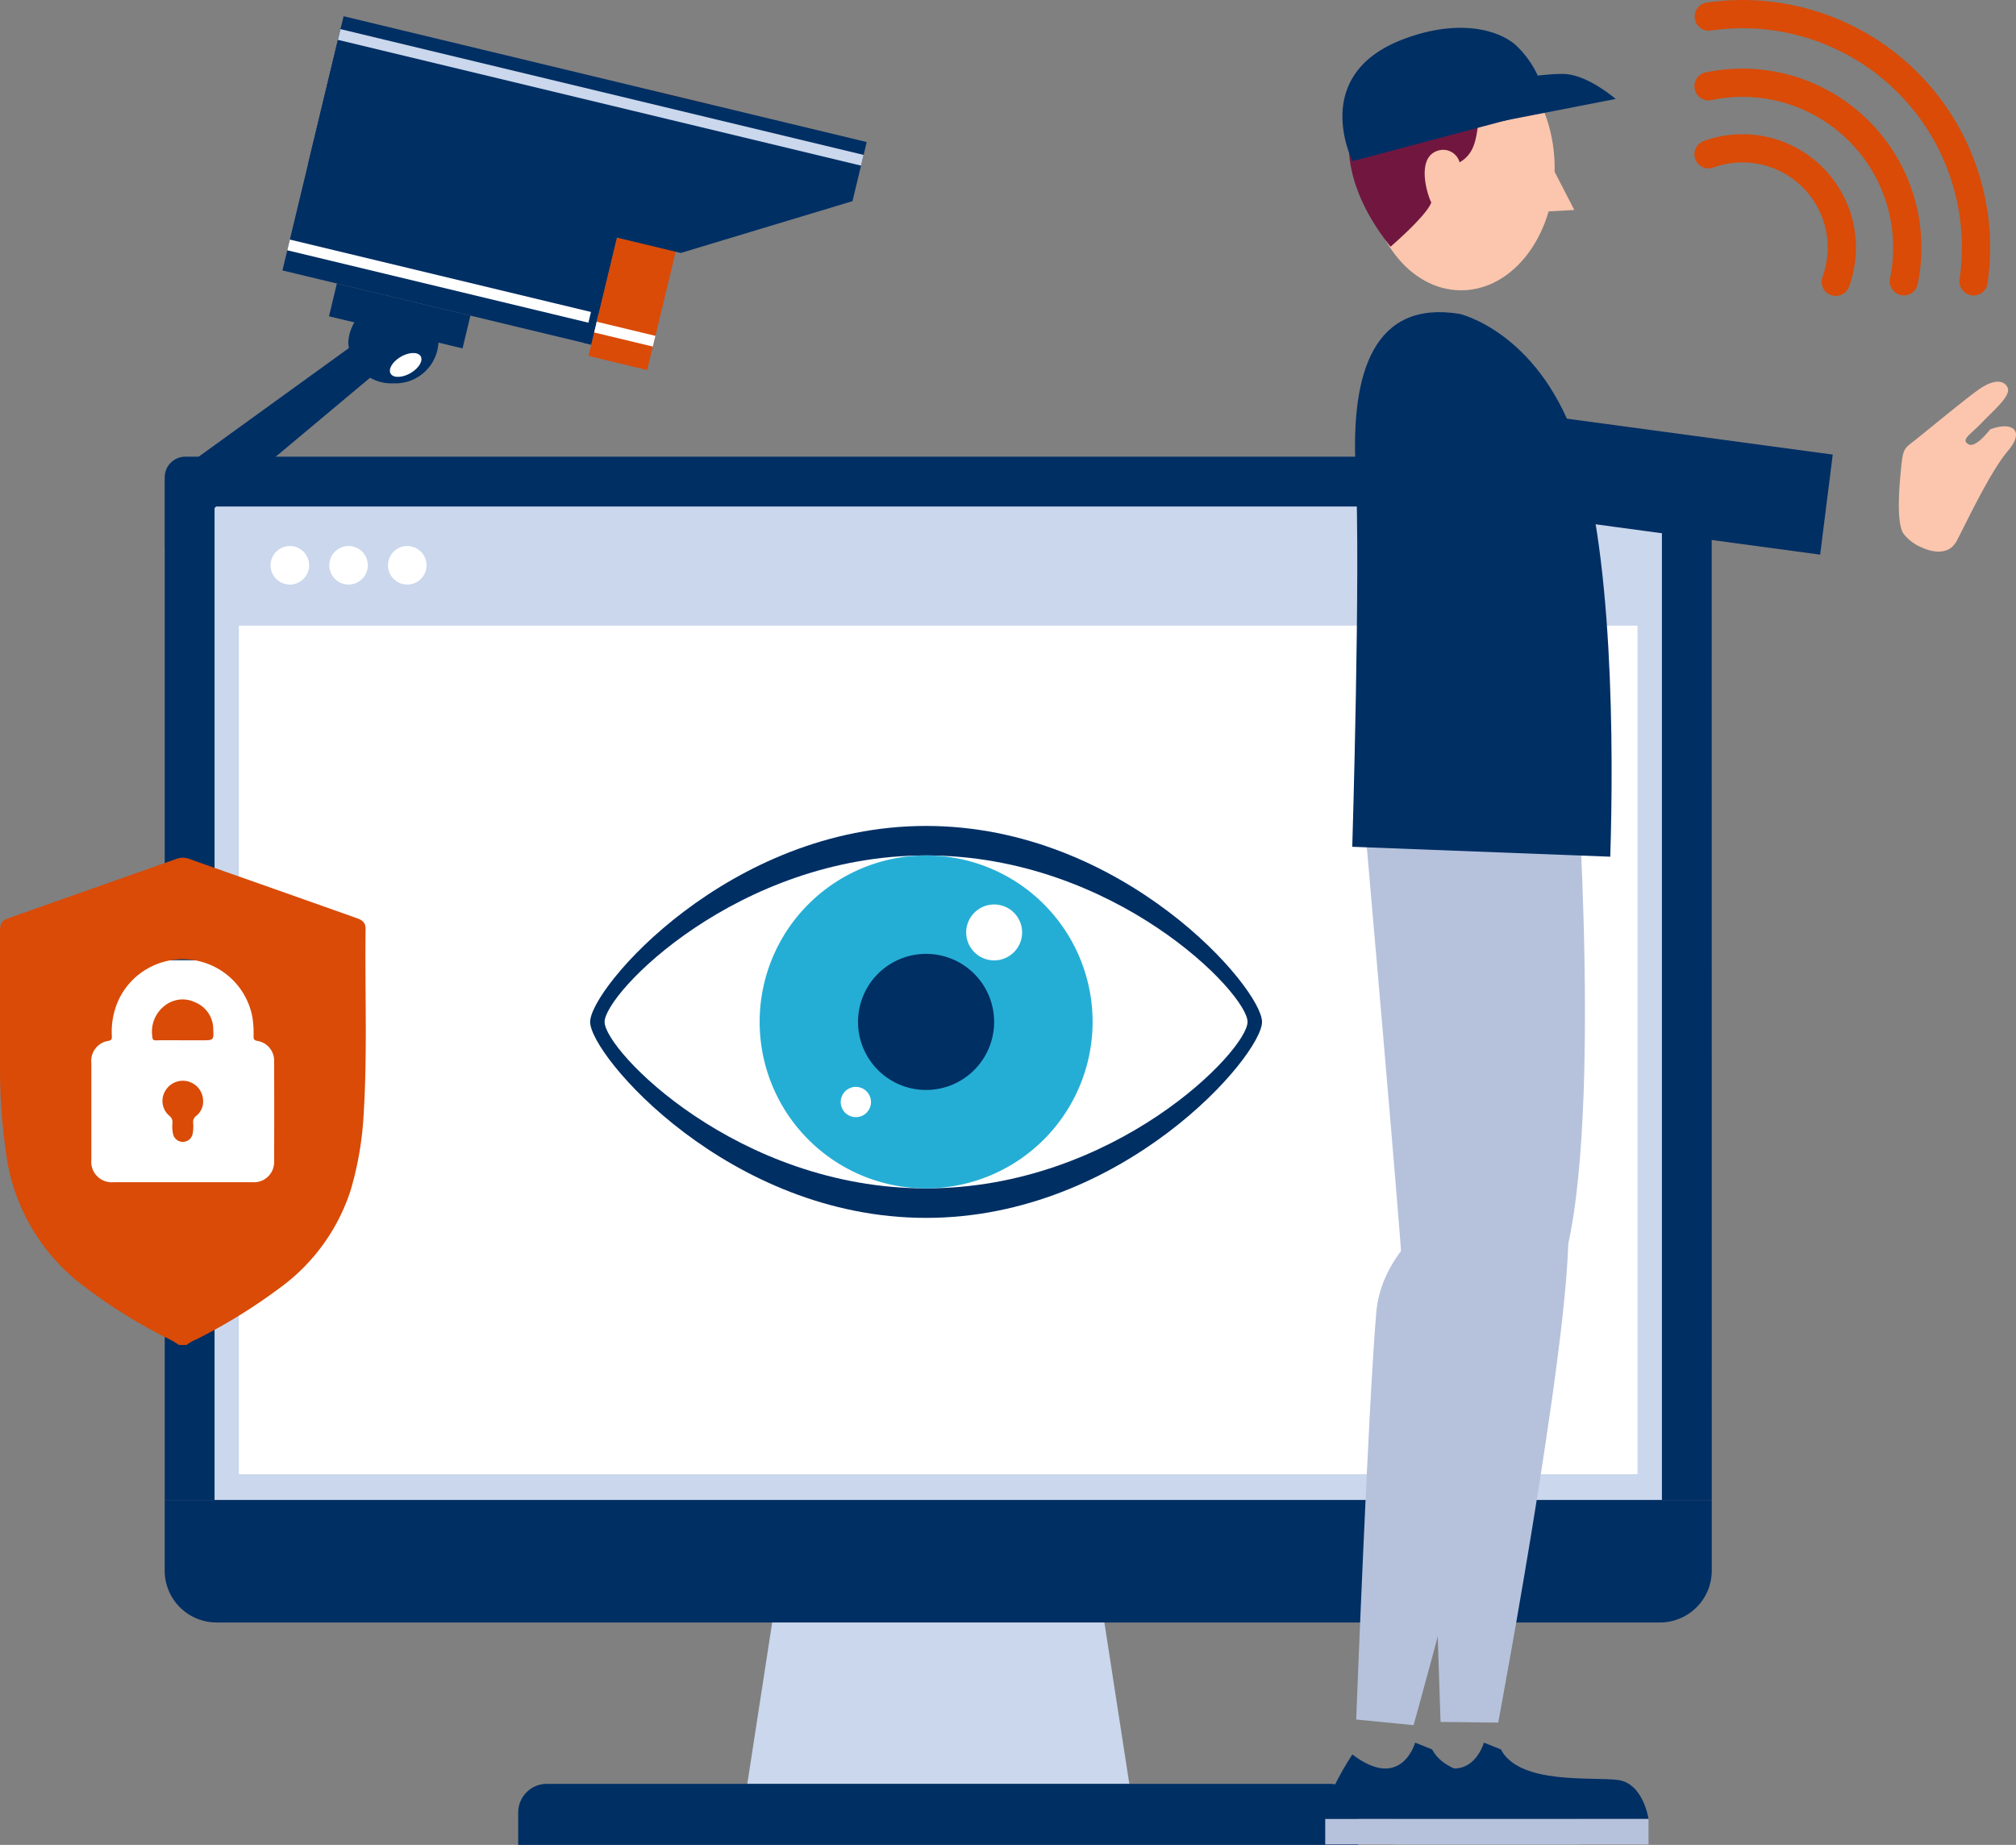 <svg xmlns="http://www.w3.org/2000/svg" width="162.535" height="148.742" viewBox="0 0 162.535 148.742">
    <rect x="0" y="0" width="162.535" height="148.742" fill="#808080" stroke="none"/>
    <g id="Unparalleled_Security" data-name="Unparalleled  Security" transform="translate(-432 -1212.258)">
        <path id="Path_378" data-name="Path 378"
              d="M134.8,112.046H10.074V29.588a1.66,1.66,0,0,1,1.66-1.66h121.4a1.66,1.66,0,0,1,1.66,1.66Z"
              transform="translate(435.207 1221.151)" fill="#002f64"/>
        <rect id="Rectangle_350" data-name="Rectangle 350" width="116.69" height="80.101"
              transform="translate(449.298 1253.095)" fill="#cad7ec"/>
        <path id="Path_379" data-name="Path 379"
              d="M134.8,97.423a4.181,4.181,0,0,1-4.181,4.181H14.256a4.184,4.184,0,0,1-4.185-4.185V91.732H134.8Z"
              transform="translate(435.207 1241.465)" fill="#002f64"/>
        <path id="Path_380" data-name="Path 380" d="M74.49,99.22H47.706L45.7,112.231H76.5Z"
              transform="translate(446.549 1243.849)" fill="#cad7ec"/>
        <path id="Path_381" data-name="Path 381"
              d="M99.418,111.4a2.311,2.311,0,0,0-2.311-2.311H34a2.311,2.311,0,0,0-2.311,2.311v2.609H99.418Z"
              transform="translate(442.09 1246.991)" fill="#002f64"/>
        <rect id="Rectangle_351" data-name="Rectangle 351" width="112.759" height="68.415"
              transform="translate(451.261 1262.7)" fill="#fff"/>
        <path id="Path_382" data-name="Path 382"
              d="M19.655,34.944A1.554,1.554,0,1,1,18.1,33.39a1.555,1.555,0,0,1,1.554,1.554"
              transform="translate(437.268 1222.89)" fill="#fff"/>
        <path id="Path_383" data-name="Path 383"
              d="M23.245,34.944A1.554,1.554,0,1,1,21.69,33.39a1.555,1.555,0,0,1,1.554,1.554"
              transform="translate(438.411 1222.89)" fill="#fff"/>
        <path id="Path_384" data-name="Path 384"
              d="M26.834,34.944a1.554,1.554,0,1,1-1.554-1.554,1.555,1.555,0,0,1,1.554,1.554"
              transform="translate(439.554 1222.89)" fill="#fff"/>
        <path id="Path_385" data-name="Path 385"
              d="M100.477,46.6s-.4,32.088-4.919,42.022c-3.449,7.585-8.684,4.521-9.007-.671s-3.179-37.67-3.179-37.67Z"
              transform="translate(458.544 1227.095)" fill="#b6c2dc"/>
        <path id="Path_386" data-name="Path 386"
              d="M87.561,115.816S97.6,79.98,96.629,75.056,85.2,75.164,84.558,82.5s-1.622,32.862-1.622,32.862Z"
              transform="translate(458.405 1235.531)" fill="#b6c2dc"/>
        <path id="Path_387" data-name="Path 387"
              d="M83.633,12.66c0,5.441,3.375,9.851,7.54,9.851s7.54-4.41,7.54-9.851-3.376-9.851-7.54-9.851-7.54,4.41-7.54,9.851"
              transform="translate(458.627 1213.153)" fill="#fbc6ad"/>
        <path id="Path_388" data-name="Path 388" d="M94.68,9.624l2.188,4.241L94.406,14Z"
              transform="translate(462.057 1215.323)" fill="#fbc6ad"/>
        <path id="Path_389" data-name="Path 389"
              d="M93.51,2.971c2.447.272,3.424,1.97,3.467,2.514.266,3.318-2.592,1.222-3.429,2.066-1.092,1.1-.2,3.519-2.132,4.621a1.378,1.378,0,0,0-1.463-1c-2.053.277-1.279,3.27-.821,4.245-.41,1.094-3.283,3.557-3.283,3.557-7.115-8.894-2.19-17.1,7.661-16.008"
              transform="translate(458.261 1213.173)" fill="#71173f"/>
        <path id="Path_390" data-name="Path 390"
              d="M83.231,107.525s-2.327,3.42-2.19,5.2h20.522s-.41-2.873-2.463-3.146-7.935.41-9.441-2.463l-1.367-.547s-1.1,3.967-5.061.957"
              transform="translate(457.801 1246.188)" fill="#002f64"/>
        <rect id="Rectangle_352" data-name="Rectangle 352" width="20.522" height="2.053"
              transform="translate(538.842 1358.912)" fill="#b6c2dc"/>
        <path id="Path_391" data-name="Path 391"
              d="M100.368,45.8s2.406,32-1.225,42.291c-2.771,7.858-8.873,3.245-9.648-1.9s-5.844-35.23-5.844-35.23Z"
              transform="translate(458.633 1226.841)" fill="#b6c2dc"/>
        <path id="Path_392" data-name="Path 392"
              d="M92.983,115.936s6.861-36.577,5.467-41.4-11.115-2.3-11.114,5.063,1,36.284,1,36.284Z"
              transform="translate(459.807 1235.204)" fill="#b6c2dc"/>
        <path id="Path_393" data-name="Path 393"
              d="M87.434,107.525s-2.326,3.42-2.188,5.2h20.522s-.41-2.873-2.463-3.146-7.935.41-9.441-2.463l-1.367-.547s-1.094,3.967-5.063.957"
              transform="translate(459.139 1246.188)" fill="#002f64"/>
        <rect id="Rectangle_353" data-name="Rectangle 353" width="20.522" height="2.053"
              transform="translate(544.385 1358.912)" fill="#b6c2dc"/>
        <path id="Path_394" data-name="Path 394"
              d="M91.32,19.22s6.157,1.368,9.3,9.988,3.147,25.3,2.873,33.785l-20.8-.8s.684-22.448.274-30.383,1.5-13.681,8.345-12.587"
              transform="translate(458.33 1218.336)" fill="#002f64"/>
        <path id="Path_395" data-name="Path 395"
              d="M118.049,36.738s1.931.969,2.74-.57,2.7-5.581,4.127-7.254.3-2.4-1.446-1.723c0,0-1.151,1.557-1.757,1.185s.144-.736,1.1-1.736,2.372-2.167,2.075-2.82-1.147-.646-2.22.078-4.618,3.681-5.415,4.289-.813.69-.984,2.438-.3,4.181.221,4.962a3.574,3.574,0,0,0,1.557,1.151"
              transform="translate(468.971 1219.691)" fill="#fbc6ad"/>
        <path id="Path_396" data-name="Path 396"
              d="M119.1,28.605,94.6,25.295a4.066,4.066,0,1,0-1.022,8.067l24.507,3.312"
              transform="translate(460.66 1220.302)" fill="#002f64"/>
        <path id="Path_397" data-name="Path 397"
              d="M82.913,12.452s-3.473-6.817,3.869-9.745c4.02-1.6,7.366-1.132,9.172.287a7.811,7.811,0,0,1,2.58,5.3Z"
              transform="translate(458.137 1212.8)" fill="#002f64"/>
        <path id="Path_398" data-name="Path 398"
              d="M90.271,8.83l11.752-2.293s-2.15-1.863-4.013-2.007-9.316,1.147-9.316,1.147Z"
              transform="translate(460.238 1213.698)" fill="#002f64"/>
        <path id="Path_399" data-name="Path 399"
              d="M63.173,50.509c-15.9,0-27.085,13.1-27.085,15.8s11.183,15.8,27.085,15.8,27.085-13.1,27.085-15.8-11.183-15.8-27.085-15.8"
              transform="translate(443.49 1228.34)" fill="#002f64"/>
        <path id="Path_400" data-name="Path 400"
              d="M62.891,52.312c-15.217,0-25.918,11.127-25.918,13.422s10.7,13.422,25.918,13.422S88.809,68.028,88.809,65.734s-10.7-13.422-25.918-13.422"
              transform="translate(443.771 1228.914)" fill="#fff"/>
        <path id="Path_401" data-name="Path 401"
              d="M59.873,79.157A13.422,13.422,0,1,1,73.3,65.734,13.437,13.437,0,0,1,59.873,79.157"
              transform="translate(446.789 1228.914)" fill="#25aed5"/>
        <path id="Path_402" data-name="Path 402"
              d="M63.444,63.818a5.487,5.487,0,1,1-5.487-5.487,5.486,5.486,0,0,1,5.487,5.487"
              transform="translate(448.706 1230.831)" fill="#002f64"/>
        <path id="Path_403" data-name="Path 403"
              d="M63.593,57.566a2.254,2.254,0,1,1-2.254-2.254,2.254,2.254,0,0,1,2.254,2.254"
              transform="translate(450.812 1229.869)" fill="#fff"/>
        <path id="Path_404" data-name="Path 404"
              d="M53.852,67.686a1.22,1.22,0,1,1-1.221-1.219,1.222,1.222,0,0,1,1.221,1.219"
              transform="translate(448.369 1233.421)" fill="#fff"/>
        <path id="Path_405" data-name="Path 405" d="M10.092,37.708,28.053,22.674l-2.025-2L10.092,32.2Z"
              transform="translate(435.213 1218.841)" fill="#002f64"/>
        <rect id="Rectangle_354" data-name="Rectangle 354" width="20.143" height="25.603"
              transform="translate(454.771 1234.061) rotate(-76.48)" fill="#002f64"/>
        <rect id="Rectangle_355" data-name="Rectangle 355" width="0.888" height="25.603"
              transform="translate(455.162 1232.437) rotate(-76.48)" fill="#fff"/>
        <path id="Path_406" data-name="Path 406" d="M35.686,25.694l.617.148L41.013,6.257,40.4,6.109Z"
              transform="translate(443.362 1214.204)" fill="#002f64"/>
        <rect id="Rectangle_356" data-name="Rectangle 356" width="22.013" height="4.867"
              transform="matrix(0.234, -0.972, 0.972, 0.234, 479.447, 1240.955)" fill="#d94b07"/>
        <path id="Path_407" data-name="Path 407" d="M18.847,12.856l30.037,7.222L62.729,15.9l1.146-4.765L21.7.992Z"
              transform="translate(438.001 1212.575)" fill="#002f64"/>
        <rect id="Rectangle_357" data-name="Rectangle 357" width="0.889" height="4.867"
              transform="matrix(0.234, -0.972, 0.972, 0.234, 479.902, 1239.062)" fill="#fff"/>
        <rect id="Rectangle_358" data-name="Rectangle 358" width="0.889" height="43.377"
              transform="translate(459.242 1215.47) rotate(-76.48)" fill="#cad7ec"/>
        <path id="Path_408" data-name="Path 408"
              d="M21.3,21.736a3.48,3.48,0,0,0,3.635,3.3,3.48,3.48,0,0,0,3.635-3.3,3.48,3.48,0,0,0-3.635-3.3,3.48,3.48,0,0,0-3.635,3.3"
              transform="translate(438.781 1218.128)" fill="#002f64"/>
        <path id="Path_409" data-name="Path 409"
              d="M23.929,23.289c.257.34,1,.283,1.651-.125s.977-1.015.72-1.354-1-.285-1.651.124-.977,1.015-.72,1.355"
              transform="translate(439.591 1219.132)" fill="#fff"/>
        <rect id="Rectangle_359" data-name="Rectangle 359" width="2.718" height="11.074"
              transform="translate(458.524 1237.759) rotate(-76.478)" fill="#002f64"/>
        <path id="Path_410" data-name="Path 410"
              d="M103.965,2.14a1.139,1.139,0,0,0,.966.323,17.68,17.68,0,0,1,20.059,20.058,1.138,1.138,0,1,0,2.253.324A19.958,19.958,0,0,0,104.609.21a1.137,1.137,0,0,0-.643,1.93"
              transform="translate(464.995 1212.259)" fill="#d94b07"/>
        <path id="Path_411" data-name="Path 411"
              d="M103.95,6.421a1.132,1.132,0,0,0,1.036.31,12.165,12.165,0,0,1,14.4,14.4,1.138,1.138,0,0,0,2.228.463A14.439,14.439,0,0,0,104.525,4.5a1.137,1.137,0,0,0-.883,1.345,1.125,1.125,0,0,0,.309.572"
              transform="translate(464.99 1213.596)" fill="#d94b07"/>
        <path id="Path_412" data-name="Path 412"
              d="M114.213,20.909a1.139,1.139,0,0,0,1.875-.419A9.146,9.146,0,0,0,104.357,8.76a1.138,1.138,0,0,0,.771,2.141,6.868,6.868,0,0,1,8.817,8.817,1.141,1.141,0,0,0,.268,1.19"
              transform="translate(464.986 1214.875)" fill="#d94b07"/>
        <rect id="Rectangle_360" data-name="Rectangle 360" width="19.691" height="20.203"
              transform="translate(437.239 1289.676)" fill="#fff"/>
        <path id="Path_413" data-name="Path 413"
              d="M15.047,91.737h-.614a7.744,7.744,0,0,0-1.222-.68,43.06,43.06,0,0,1-6.778-4.308A16,16,0,0,1,.472,76.134,47.1,47.1,0,0,1,0,69.294q-.01-5.428,0-10.859c0-.72.137-.916.812-1.154q6.706-2.365,13.409-4.733a1.462,1.462,0,0,1,1.039,0c1.92.688,3.844,1.359,5.767,2.038q3.874,1.368,7.747,2.741c.512.182.709.421.7.878-.062,4.948.152,9.9-.15,14.845a26.664,26.664,0,0,1-1.052,6.207,15.705,15.705,0,0,1-5.8,7.943,44.173,44.173,0,0,1-6.649,4.088,3.224,3.224,0,0,0-.782.448m-.306-13.121q2.82,0,5.64,0a1.623,1.623,0,0,0,1.724-1.7q.022-4.009,0-8.018a1.607,1.607,0,0,0-1.375-1.68c-.224-.047-.285-.134-.282-.353a8.464,8.464,0,0,0-.088-1.527,5.715,5.715,0,0,0-10.695-1.62,6.145,6.145,0,0,0-.642,3.111c.005.179.02.324-.24.384a1.634,1.634,0,0,0-1.413,1.8q0,3.894,0,7.788a1.653,1.653,0,0,0,1.806,1.813q2.782,0,5.564,0"
              transform="translate(432 1228.959)" fill="#d94b07"/>
        <path id="Path_414" data-name="Path 414"
              d="M11.739,64.411c-.7,0-1.407-.012-2.109.007-.258.007-.3-.084-.316-.324a2.643,2.643,0,0,1,.974-2.448,2.326,2.326,0,0,1,2.489-.293,2.336,2.336,0,0,1,1.452,2.127c.047.931.032.932-.878.932H11.739"
              transform="translate(434.963 1231.718)" fill="#d94b07"/>
        <path id="Path_415" data-name="Path 415"
              d="M13.214,67.722a1.462,1.462,0,0,1-.559,1.2.613.613,0,0,0-.247.552,3.076,3.076,0,0,1-.053.951.807.807,0,0,1-1.556,0,2.843,2.843,0,0,1-.055-.949.636.636,0,0,0-.245-.554,1.562,1.562,0,0,1-.38-1.938,1.636,1.636,0,0,1,3.094.734"
              transform="translate(435.163 1233.303)" fill="#d94b07"/>
    </g>
</svg>

